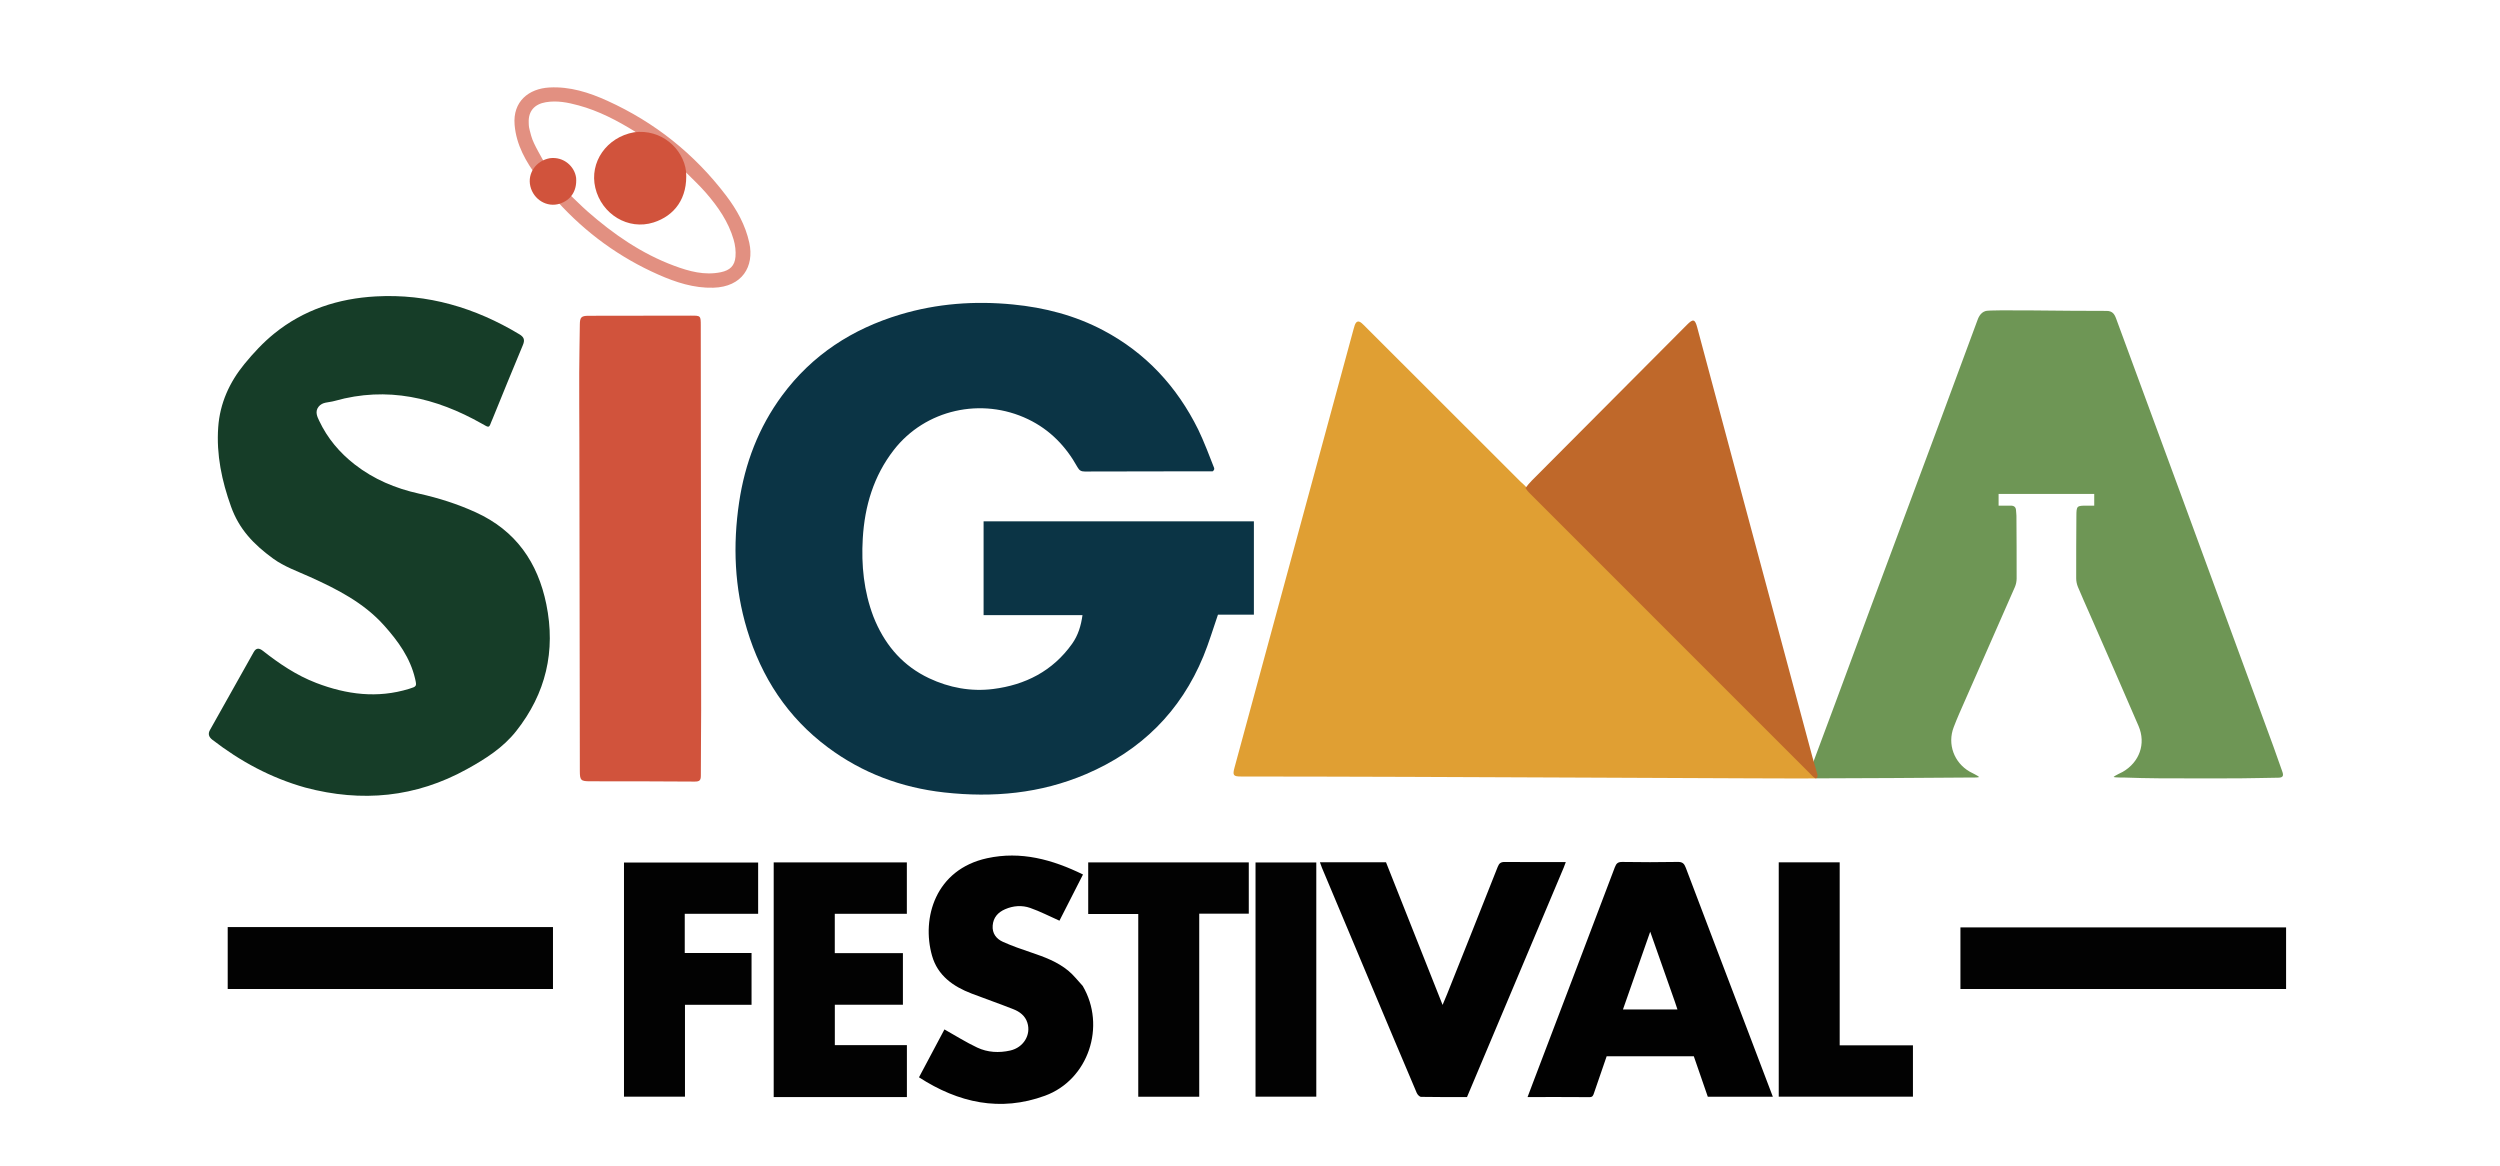 <?xml version="1.0" encoding="UTF-8" standalone="no"?>
<!DOCTYPE svg PUBLIC "-//W3C//DTD SVG 1.1//EN" "http://www.w3.org/Graphics/SVG/1.1/DTD/svg11.dtd">
<!-- Created with Vectornator (http://vectornator.io/) -->
<svg height="100%" stroke-miterlimit="10" style="fill-rule:nonzero;clip-rule:evenodd;stroke-linecap:round;stroke-linejoin:round;" version="1.1" viewBox="0 0 2370 1105" width="100%" xml:space="preserve" xmlns="http://www.w3.org/2000/svg" xmlns:vectornator="http://vectornator.io" xmlns:xlink="http://www.w3.org/1999/xlink">
<defs/>
<g id="Sem-Título" vectornator:layerName="Sem Título">
<path d="M829.86 589.073C840.482 613.337 856.891 631.663 880.684 642.926C899.972 652.056 920.674 655.801 941.496 653.173C971.893 649.336 997.895 636.246 1016.3 610.392C1022.12 602.214 1024.77 593.242 1026.2 583.163C994.938 583.163 963.87 583.163 932.444 583.163C932.444 553.361 932.444 523.973 932.444 494.236C1017.73 494.236 1103.1 494.236 1188.69 494.236C1188.69 523.669 1188.69 552.94 1188.69 582.714C1177.16 582.714 1165.59 582.714 1154.62 582.714C1149.92 596.275 1146.05 609.453 1140.84 622.08C1119.19 674.636 1081.65 711.629 1029.5 733.886C986.36 752.3 941.301 756.37 895.108 751.23C854.587 746.722 817.567 732.911 784.8 708.498C746.605 680.042 721.865 642.096 708.212 596.841C696.281 557.292 694.623 516.937 700.686 476.196C706.189 439.21 719.163 405.142 741.432 374.958C769.847 336.443 808.019 311.776 853.468 298.155C888.329 287.707 924.004 285.09 960.225 288.63C990.349 291.574 1019.14 299.011 1045.96 313.203C1086.31 334.557 1115.79 366.558 1135.9 407.209C1140.72 416.957 1148.01 435.787 1150.93 443.454C1151.73 445.561 1149.54 446.836 1149.54 446.836C1149.54 446.836 1062.6 446.842 1028.44 446.992C1025.04 447.007 1023.22 446.05 1021.5 442.953C1010.49 423.112 995.347 407.399 974.662 397.45C930.5 376.209 877.143 388.15 847.325 426.579C828.205 451.221 819.717 479.703 817.906 510.46C816.412 535.823 818.916 560.655 828.005 584.581C828.535 585.976 829.146 587.34 829.86 589.073Z" fill="#0b3445" fill-rule="nonzero" opacity="1" stroke="none" vectornator:layerName="path"/>
<path d="M1721.47 737.93C1716.69 738.44 1351.37 736.113 1176.75 736.138C1169.11 736.139 1168.32 735.03 1170.36 727.521C1207.95 589.058 1245.55 450.597 1283.15 312.137C1283.5 310.852 1283.83 309.555 1284.29 308.308C1285.74 304.375 1287.85 303.751 1290.99 306.416C1292.64 307.814 1294.1 309.425 1295.64 310.956C1344.08 359.353 1392.53 407.754 1440.98 456.145C1442.39 457.554 1443.9 458.858 1445.77 460.596C1447.23 462.246 1448.19 463.603 1449.34 464.761C1537.07 552.518 1624.82 640.261 1712.58 727.991C1713.62 729.035 1714.84 729.907 1715.96 731.183C1715.62 732.506 1721.81 736.932 1721.47 737.93Z" fill="#e09f33" fill-rule="nonzero" opacity="1" stroke="none" vectornator:layerName="path"/>
<path d="M1716.45 733.275C1716.68 731.876 1715.62 732.506 1716.25 730.994C1717.08 728.615 1717.6 726.749 1718.12 724.884C1725.43 705.264 1732.82 685.668 1740.05 666.018C1784.35 545.647 1830.21 424.274 1874.5 303.897C1875.19 302.023 1877.07 296.253 1882.53 294.798C1887.98 293.343 1958.94 294.925 1996.92 294.742C2002.4 294.716 2004.42 297.5 2006.07 301.978C2026.65 358.041 2047.38 414.052 2067.99 470.106C2097.09 549.272 2126.14 628.459 2155.18 707.647C2158.05 715.455 2160.65 723.358 2163.52 731.163C2164.9 734.914 2164.78 737.227 2159.86 737.267C2147.39 737.371 2134.92 737.832 2122.45 737.876C2097.12 737.966 2071.8 737.938 2046.47 737.831C2035.65 737.785 2024.82 737.484 2014 737.111C2012.61 737.063 2005.1 737.231 2003.73 736.573C2004.56 735.373 2011.27 732.35 2012.41 731.691C2028.15 722.588 2034.57 705.13 2027.36 688.291C2012.22 652.942 1996.65 617.779 1981.25 582.543C1977.45 573.849 1973.5 565.217 1969.88 556.448C1968.83 553.912 1968.23 551 1968.23 548.258C1968.17 528.598 1968.28 508.936 1968.41 489.275C1968.48 479.504 1968.7 479.351 1978.63 479.349C1980.76 479.349 1982.89 479.349 1985.33 479.349C1985.33 475.405 1985.33 471.987 1985.33 468.248C1955.12 468.248 1925.06 468.248 1894.67 468.248C1894.67 471.736 1894.67 475.149 1894.67 479.363C1898.56 479.363 1902.32 479.405 1906.07 479.35C1909.28 479.302 1911.1 480.641 1911.21 484.005C1911.26 485.666 1911.57 487.322 1911.58 488.981C1911.69 508.809 1911.83 528.637 1911.77 548.464C1911.76 551.201 1911.15 554.133 1910.05 556.64C1892.5 596.752 1874.81 636.805 1857.19 676.886C1855.38 680.998 1853.73 685.184 1852.11 689.374C1845.94 705.357 1852.39 723.024 1867.33 731.559C1868.53 732.245 1875.29 735.462 1876.23 736.607C1874.77 737.36 1867.26 737.09 1865.8 737.102C1818.15 737.481 1770.5 737.768 1722.85 737.875C1720.29 737.881 1719.12 734.572 1716.45 733.275Z" fill="#6e9655" fill-rule="nonzero" opacity="1" stroke="none" vectornator:layerName="path"/>
<path d="M289.453 746.623C256.707 737.424 227.77 721.725 201.279 701.26C198.03 698.75 196.967 695.756 199.002 692.118C212.808 667.439 226.656 642.784 240.529 618.143C242.796 614.117 245.621 614.166 249.125 616.918C264.756 629.195 281.087 640.259 299.846 647.443C328.639 658.469 357.798 662.258 387.812 653.021C395.048 650.794 395.198 650.639 393.494 643.342C388.876 623.569 377.33 607.707 364.145 592.958C344.797 571.316 319.565 558.539 293.631 546.826C281.828 541.495 269.304 537.118 258.849 529.485C240.033 515.749 226.648 501.457 219.056 480.345C210.278 455.935 205.007 431.026 206.866 404.969C208.483 382.296 217.522 362.405 231.697 345.098C240.193 334.726 249.514 324.689 259.899 316.271C287.857 293.603 320.712 282.951 356.341 280.992C405.476 278.289 450.502 291.719 492.373 316.9C496.644 319.468 497.799 322.121 495.72 327.058C485.906 350.365 476.47 373.83 466.897 397.238C466.645 397.854 466.332 398.447 466.1 399.069C463.485 406.094 463.781 405.575 456.902 401.685C413.13 376.928 367.099 365.986 317.303 380.066C311.094 381.821 305.667 380.893 301.989 385.601C298.311 390.31 300.87 395.242 302.591 398.899C310.398 415.492 321.902 429.125 336.337 440.358C354.418 454.428 374.963 463.022 397.192 467.957C415.748 472.076 433.697 477.775 451.099 485.714C489.019 503.014 509.839 533.209 517.914 572.848C526.939 617.141 517.566 657.374 489.323 693.105C476.689 709.088 459.951 719.566 442.63 729.155C394.2 755.963 343.073 760.889 289.453 746.623Z" fill="#163d28" fill-rule="nonzero" opacity="1" stroke="none" vectornator:layerName="path"/>
<path d="M549.23 415C549.176 394.169 549.031 373.838 549.101 353.508C549.154 338.184 549.494 322.862 549.682 307.539C549.766 300.784 551.063 299.373 557.973 299.356C590.3 299.277 622.627 299.256 654.953 299.219C664.322 299.208 664.317 299.214 664.327 308.786C664.453 430.439 664.601 552.092 664.688 673.745C664.702 694.24 664.352 714.736 664.405 735.231C664.417 739.751 663.216 740.987 658.434 740.94C625.443 740.618 592.448 740.728 559.455 740.665C550.572 740.648 549.698 739.722 549.685 730.943C549.533 625.795 549.382 520.648 549.23 415Z" fill="#d1533c" fill-rule="nonzero" opacity="1" stroke="none" vectornator:layerName="path"/>
<path d="M1723.01 734.528C1723.01 734.528 1723.25 738.206 1721.49 737.93C1719.72 737.654 1717.02 734.483 1715.96 733.425C1627.09 644.571 1538.23 555.704 1449.39 466.823C1448.21 465.65 1447.24 464.275 1446.12 462.675C1448.09 460.102 1450.01 457.752 1452.14 455.611C1501.19 406.331 1550.26 357.074 1599.33 307.811C1605.09 302.028 1606.83 302.461 1608.96 310.39C1622.85 362.221 1636.7 414.064 1650.6 465.894C1673.13 549.889 1695.69 633.877 1718.23 717.867C1719.28 721.759 1723.01 734.528 1723.01 734.528Z" fill="#bf682a" fill-rule="nonzero" opacity="1" stroke="none" vectornator:layerName="path"/>
<path d="M1656.87 977.109C1664.82 998.091 1672.66 1018.7 1680.66 1039.73C1659.86 1039.73 1639.62 1039.73 1619 1039.73C1614.64 1027.11 1610.2 1014.27 1605.74 1001.37C1578.23 1001.37 1550.92 1001.37 1523.1 1001.37C1519.11 1012.95 1515.04 1024.68 1511.04 1036.43C1510.32 1038.54 1509.81 1040.12 1506.83 1040.09C1487.5 1039.92 1468.18 1040 1448.13 1040C1450.04 1034.93 1451.81 1030.23 1453.59 1025.53C1479.4 957.714 1505.24 889.914 1530.91 822.053C1532.32 818.335 1533.97 817.068 1538 817.129C1555.5 817.394 1573 817.439 1590.49 817.109C1595.03 817.024 1596.65 818.699 1598.14 822.64C1617.57 874.046 1637.19 925.383 1656.87 977.109M1587.82 949.749C1580.13 927.893 1572.43 906.038 1564.4 883.248C1555.62 908.318 1547.14 932.499 1538.57 956.947C1556.06 956.947 1572.94 956.947 1590.21 956.947C1589.4 954.562 1588.71 952.546 1587.82 949.749Z" fill="#010101" fill-rule="nonzero" opacity="1" stroke="none" vectornator:layerName="path"/>
<path d="M1482.45 822.372C1451.77 895.089 1421.28 967.46 1390.72 1040C1376.15 1040 1361.66 1040.11 1347.18 1039.83C1345.76 1039.81 1343.76 1037.71 1343.09 1036.13C1329.37 1003.9 1315.81 971.604 1302.23 939.316C1285.88 900.447 1269.55 861.573 1253.22 822.695C1252.53 821.051 1251.99 819.344 1251.28 817.399C1272.31 817.399 1292.92 817.399 1313.92 817.399C1331.67 862.145 1349.47 907.03 1367.57 952.664C1369.16 948.873 1370.53 945.733 1371.8 942.553C1387.85 902.308 1403.93 862.078 1419.83 821.775C1421.21 818.272 1422.87 817.102 1426.64 817.145C1445.62 817.357 1464.61 817.242 1484.37 817.242C1483.7 819.093 1483.18 820.56 1482.45 822.372Z" fill="#010101" fill-rule="nonzero" opacity="1" stroke="none" vectornator:layerName="path"/>
<path d="M1026.4 934.642C1048.85 972.751 1031.76 1023.69 990.658 1038.74C948.238 1054.28 908.697 1045.52 871.201 1021.29C879.609 1005.47 887.759 990.139 895.332 975.892C905.924 981.829 915.857 988.139 926.423 993.102C936.252 997.719 946.999 998.314 957.698 995.9C970.285 993.061 977.614 981.058 973.927 969.481C971.826 962.883 966.691 959.1 960.712 956.74C947.592 951.559 934.263 946.914 921.081 941.886C903.557 935.202 888.879 924.799 883.561 906.003C873.436 870.212 886.793 824.279 935.768 813.596C967.849 806.597 997.631 814.808 1026.68 829.017C1018.89 844.306 1011.37 859.07 1004.36 872.818C994.996 868.657 986.073 864.022 976.68 860.729C968.85 857.984 960.535 858.555 952.753 861.981C946.055 864.929 941.647 869.769 941.06 877.42C940.482 884.956 944.549 890.065 950.762 892.86C959.504 896.792 968.624 899.941 977.723 903.009C990.227 907.226 1002.57 911.822 1012.84 920.32C1017.77 924.407 1021.77 929.635 1026.4 934.642Z" fill="#010101" fill-rule="nonzero" opacity="1" stroke="none" vectornator:layerName="path"/>
<path d="M849.972 1040C810.872 1040 772.267 1040 733.463 1040C733.463 965.625 733.463 891.728 733.463 817.537C775.582 817.537 817.482 817.537 859.696 817.537C859.696 833.605 859.696 849.666 859.696 866.271C837.009 866.271 814.303 866.271 791.372 866.271C791.372 878.894 791.372 890.977 791.372 903.554C812.977 903.554 834.394 903.554 855.959 903.554C855.959 920.019 855.959 935.989 855.959 952.478C834.485 952.478 813.087 952.478 791.416 952.478C791.416 965.42 791.416 977.85 791.416 990.764C814.035 990.764 836.753 990.764 859.739 990.764C859.739 1007.31 859.739 1023.38 859.739 1040C856.682 1040 853.574 1040 849.972 1040Z" fill="#020202" fill-rule="nonzero" opacity="1" stroke="none" vectornator:layerName="path"/>
<path d="M649.139 891.983C649.139 895.956 649.139 899.43 649.139 903.429C670.361 903.429 691.251 903.429 712.466 903.429C712.466 919.986 712.466 936.019 712.466 952.547C691.483 952.547 670.572 952.547 649.353 952.547C649.353 981.805 649.353 1010.57 649.353 1039.67C629.976 1039.67 610.91 1039.67 591.541 1039.67C591.541 965.845 591.541 891.952 591.541 817.65C633.795 817.65 676.138 817.65 718.718 817.65C718.718 833.777 718.718 849.841 718.718 866.303C695.568 866.303 672.65 866.303 649.139 866.303C649.139 874.954 649.139 883.22 649.139 891.983Z" fill="#020202" fill-rule="nonzero" opacity="1" stroke="none" vectornator:layerName="path"/>
<path d="M366 878.828C418.978 878.828 471.455 878.828 524.223 878.828C524.223 898.5 524.223 917.9 524.223 937.569C421.403 937.569 318.822 937.569 215.864 937.569C215.864 918.303 215.864 898.924 215.864 878.828C265.697 878.828 315.599 878.828 366 878.828Z" fill="#020202" fill-rule="nonzero" opacity="1" stroke="none" vectornator:layerName="path"/>
<path d="M1858.49 911C1858.49 900.188 1858.49 889.877 1858.49 879.198C1961.49 879.198 2064.2 879.198 2167.21 879.198C2167.21 898.486 2167.21 917.881 2167.21 937.557C2064.3 937.557 1961.6 937.557 1858.49 937.557C1858.49 928.76 1858.49 920.13 1858.49 911Z" fill="#020202" fill-rule="nonzero" opacity="1" stroke="none" vectornator:layerName="path"/>
<path d="M1136.87 971C1136.87 994.133 1136.87 1016.77 1136.87 1039.7C1117.54 1039.7 1098.48 1039.7 1079.07 1039.7C1079.07 982.095 1079.07 924.515 1079.07 866.455C1063.13 866.455 1047.54 866.455 1031.62 866.455C1031.62 849.931 1031.62 833.884 1031.62 817.538C1082.3 817.538 1132.87 817.538 1183.85 817.538C1183.85 833.524 1183.85 849.568 1183.85 866.155C1168.5 866.155 1152.95 866.155 1136.87 866.155C1136.87 901.295 1136.87 935.898 1136.87 971Z" fill="#020202" fill-rule="nonzero" opacity="1" stroke="none" vectornator:layerName="path"/>
<path d="M1686.24 1023C1686.24 954.257 1686.24 886.016 1686.24 817.508C1705.65 817.508 1724.55 817.508 1744.02 817.508C1744.02 875.217 1744.02 932.886 1744.02 991.004C1767.47 991.004 1790.36 991.004 1813.47 991.004C1813.47 1007.38 1813.47 1023.32 1813.47 1039.63C1771.28 1039.63 1729.08 1039.63 1686.24 1039.63C1686.24 1034.37 1686.24 1028.93 1686.24 1023Z" fill="#020202" fill-rule="nonzero" opacity="1" stroke="none" vectornator:layerName="path"/>
<path d="M1190.24 847C1190.24 837.014 1190.24 827.527 1190.24 817.642C1209.5 817.642 1228.53 817.642 1247.85 817.642C1247.85 891.536 1247.85 965.44 1247.85 1039.67C1228.97 1039.67 1209.91 1039.67 1190.24 1039.67C1190.24 975.654 1190.24 911.577 1190.24 847Z" fill="#020202" fill-rule="nonzero" opacity="1" stroke="none" vectornator:layerName="path"/>
<path d="M509.552 168.062C498.491 153.202 489.48 137.411 487.855 118.461C485.944 96.178 501.257 84.004 520.802 82.939C540.296 81.876 558.367 87.642 575.766 95.538C620.783 115.965 658.344 145.946 688.26 185.276C698.482 198.714 706.684 213.329 710.342 230.189C715.203 252.593 703.629 272.005 676.208 272.758C657.839 273.263 640.694 267.661 624.164 260.352C587.42 244.105 555.535 220.965 528.305 190.93C531.739 187.88 535.072 185.435 538.69 183.113C544.982 188.997 550.784 194.99 557.029 200.478C581.574 222.044 608.186 240.444 639.031 251.919C653.287 257.223 667.902 261.269 683.407 258.046C691.937 256.273 696.512 252.022 697.243 243.37C697.693 238.058 696.986 232.367 695.495 227.223C690.582 210.268 680.68 196.014 669.296 182.868C662.597 175.133 654.956 168.215 647.488 160.665C645.124 141.096 626.226 123.552 602.773 126.342C602.596 125.6 602.482 125.015 602.138 124.803C585.245 114.362 567.767 105.15 548.473 99.913C538.331 97.16 528.123 95.109 517.468 96.899C506.807 98.691 500.821 105.248 501.22 116.023C501.378 120.285 501.115 119.75 503.537 128.674C505.958 137.598 513.988 149.38 518.989 159.896C515.64 162.752 512.596 165.407 509.552 168.062Z" fill="#e29081" fill-rule="nonzero" opacity="1" stroke="none" vectornator:layerName="path"/>
<path d="M650.393 162.551C652.22 188.108 639.314 204.572 619.577 210.88C595.593 218.545 570.312 203.157 564.35 178.023C558.618 153.856 574.968 130.138 601.011 125.418C627.138 121.961 647.807 141.149 650.393 162.551Z" fill="#d1533c" fill-rule="nonzero" opacity="1" stroke="none" vectornator:layerName="path"/>
<path d="M546.176 168.714C547.099 181.61 540.586 189.917 530.627 193.1C518.525 196.968 505.768 189.204 502.76 176.521C499.867 164.326 508.117 152.358 521.259 149.977C534.442 148.232 544.872 157.914 546.176 168.714Z" fill="#d1533c" fill-rule="nonzero" opacity="1" stroke="none" vectornator:layerName="path 1"/>
</g>
</svg>
